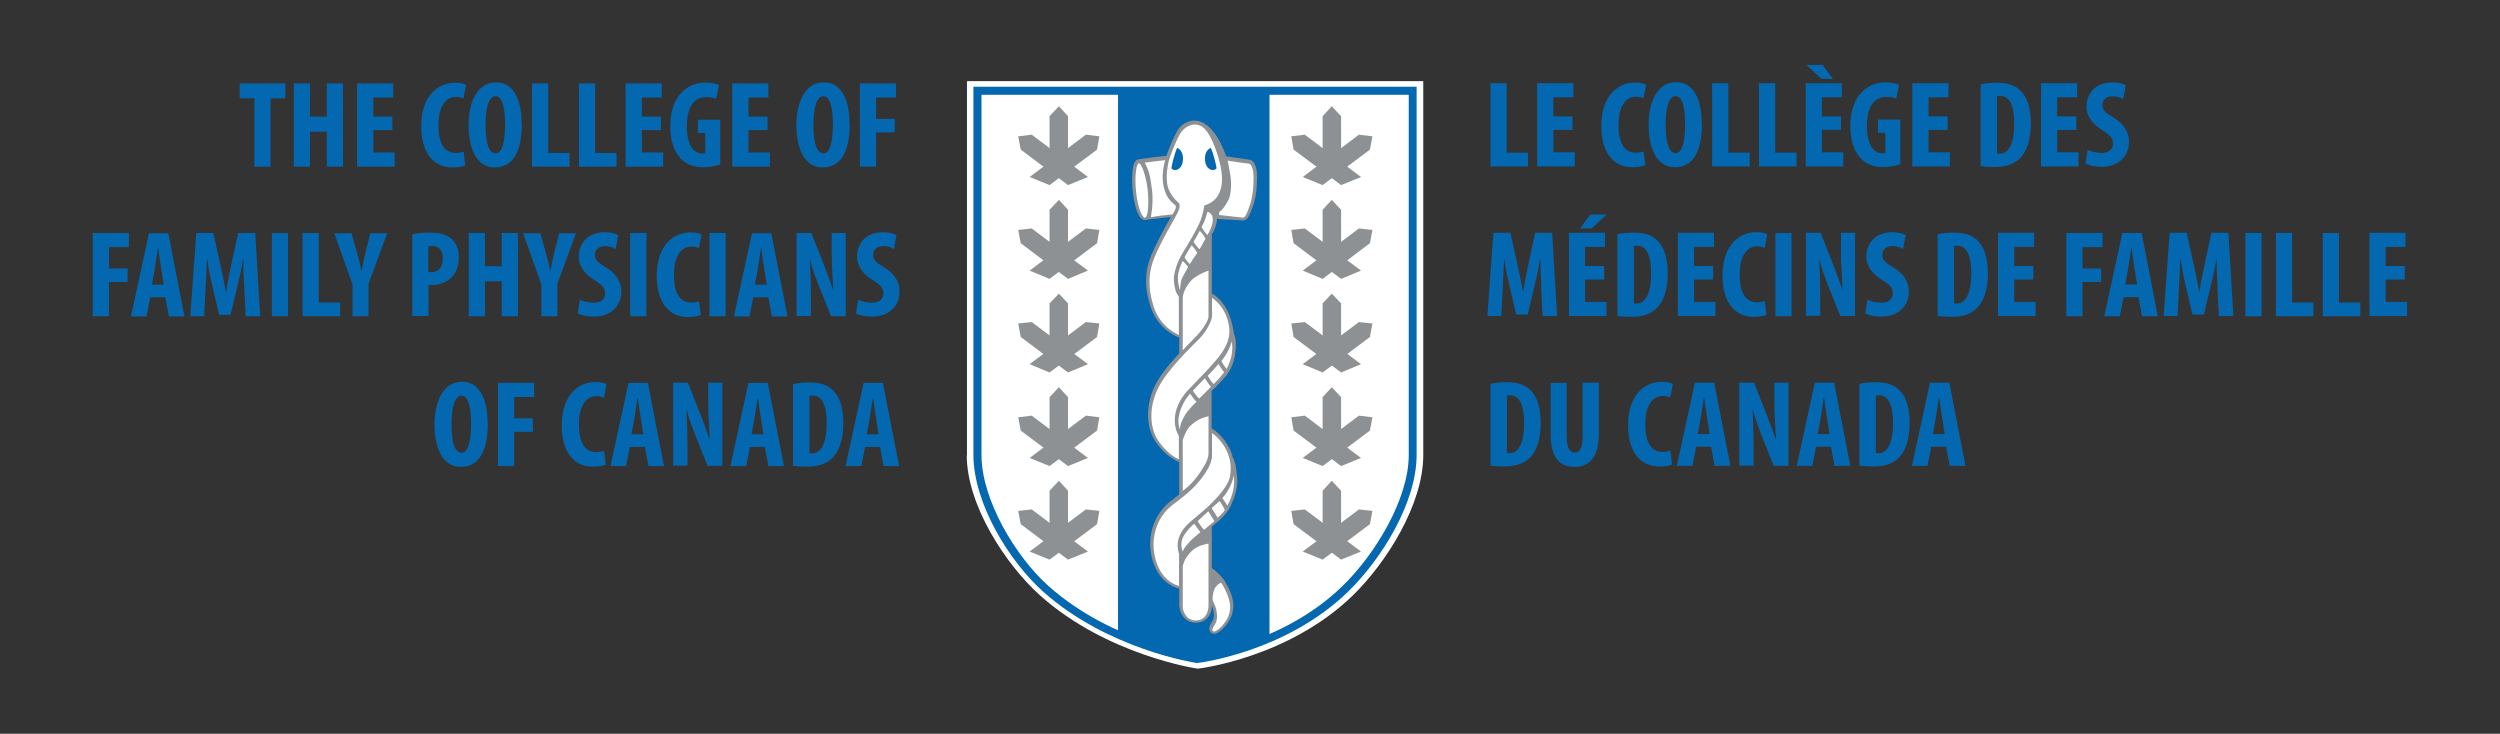 <?xml version="1.0" encoding="UTF-8"?><svg id="Layer_1" xmlns="http://www.w3.org/2000/svg" viewBox="0 0 120.48 35.36"><rect x="0" y="0" width="120.48" height="35.36" fill="#333333" stroke="none"/><defs><style>.cls-1{fill-rule:evenodd;}.cls-1,.cls-2,.cls-3,.cls-4{stroke-width:0px;}.cls-1,.cls-3{fill:#fff;}.cls-2{fill:#8e9193;}.cls-4{fill:#0468b0;}</style></defs><path class="cls-4" d="m71.83,4.01h.78v3.35h1.03v.66h-1.81v-4.01Z"/><path class="cls-4" d="m75.78,6.26h-.92v1.08h1.03v.68h-1.81v-4.01h1.74v.68h-.96v.92h.92v.65Z"/><path class="cls-4" d="m79.29,7.96c-.11.05-.33.1-.61.1-1.02,0-1.51-.84-1.51-1.98,0-1.51.84-2.1,1.62-2.1.27,0,.46.05.54.11l-.13.65c-.09-.04-.19-.08-.36-.08-.44,0-.84.38-.84,1.37s.36,1.33.84,1.33c.13,0,.28-.03.37-.06l.08.65Z"/><path class="cls-4" d="m82.02,5.94c0,1.51-.53,2.12-1.3,2.12-.91,0-1.27-.96-1.27-2.06s.43-2.04,1.32-2.04c.97,0,1.24,1.06,1.24,1.98Zm-1.75.07c0,.91.17,1.37.49,1.37s.45-.59.45-1.41c0-.7-.11-1.34-.46-1.34-.31,0-.48.51-.48,1.37Z"/><path class="cls-4" d="m82.51,4.01h.78v3.35h1.03v.66h-1.81v-4.01Z"/><path class="cls-4" d="m84.77,4.01h.78v3.35h1.03v.66h-1.81v-4.01Z"/><path class="cls-4" d="m88.72,6.26h-.92v1.08h1.03v.68h-1.81v-4.01h1.74v.68h-.96v.92h.92v.65Zm-.88-3.13l.49.67h-.55l-.73-.67h.79Z"/><path class="cls-4" d="m91.59,7.91c-.17.07-.54.14-.83.14-.46,0-.8-.13-1.07-.4-.34-.33-.53-.93-.52-1.62.02-1.46.85-2.06,1.7-2.06.3,0,.53.06.65.12l-.14.67c-.11-.06-.26-.09-.46-.09-.53,0-.95.36-.95,1.41,0,.96.37,1.31.74,1.31.07,0,.12,0,.15-.02v-.97h-.36v-.64h1.08v2.14Z"/><path class="cls-4" d="m93.86,6.26h-.92v1.08h1.03v.68h-1.81v-4.01h1.74v.68h-.96v.92h.92v.65Z"/><path class="cls-4" d="m95.45,4.07c.2-.05.48-.08.79-.08.51,0,.86.12,1.11.36.34.31.52.84.52,1.62s-.21,1.38-.56,1.69c-.27.26-.67.39-1.22.39-.24,0-.49-.02-.64-.04v-3.93Zm.78,3.33s.09.01.14.01c.37,0,.7-.37.7-1.47,0-.82-.21-1.32-.68-1.32-.05,0-.11,0-.15.02v2.76Z"/><path class="cls-4" d="m100.06,6.26h-.92v1.08h1.03v.68h-1.81v-4.01h1.74v.68h-.96v.92h.92v.65Z"/><path class="cls-4" d="m100.62,7.22c.16.09.43.15.66.15.37,0,.55-.19.55-.45,0-.29-.18-.43-.52-.65-.55-.33-.76-.75-.76-1.12,0-.64.43-1.18,1.27-1.18.26,0,.51.07.63.14l-.13.67c-.11-.07-.29-.14-.51-.14-.33,0-.49.2-.49.42,0,.24.12.36.55.62.53.32.73.73.73,1.15,0,.73-.54,1.21-1.33,1.21-.32,0-.64-.08-.77-.16l.11-.67Z"/><path class="cls-4" d="m74.28,13.83c-.02-.38-.05-.9-.04-1.33h-.02c-.07.43-.18.92-.26,1.23l-.34,1.43h-.55l-.33-1.41c-.08-.32-.18-.82-.24-1.25h-.02c-.01.43-.04.94-.06,1.34l-.07,1.39h-.67l.29-4.01h.82l.32,1.45c.11.51.21.95.29,1.4h.01c.06-.45.15-.9.26-1.4l.31-1.45h.82l.24,4.01h-.7l-.07-1.4Z"/><path class="cls-4" d="m77.31,13.47h-.92v1.08h1.03v.68h-1.81v-4.01h1.74v.68h-.96v.92h.92v.65Zm.12-3.13l-.73.67h-.55l.49-.67h.78Z"/><path class="cls-4" d="m77.95,11.29c.2-.05.48-.08.79-.08.51,0,.86.12,1.11.36.34.31.52.84.52,1.62s-.21,1.38-.56,1.69c-.27.26-.67.39-1.22.39-.24,0-.49-.02-.64-.04v-3.93Zm.78,3.33s.09.01.14.01c.37,0,.7-.37.7-1.47,0-.82-.21-1.32-.68-1.32-.05,0-.11,0-.15.02v2.76Z"/><path class="cls-4" d="m82.56,13.47h-.92v1.08h1.03v.68h-1.81v-4.01h1.74v.68h-.96v.92h.92v.65Z"/><path class="cls-4" d="m85.13,15.17c-.11.05-.33.1-.61.1-1.02,0-1.51-.84-1.51-1.98,0-1.51.84-2.1,1.62-2.1.27,0,.46.05.54.11l-.13.65c-.09-.04-.19-.08-.36-.08-.44,0-.84.38-.84,1.37s.36,1.33.84,1.33c.13,0,.28-.03.37-.06l.08.65Z"/><path class="cls-4" d="m86.34,11.23v4.01h-.78v-4.01h.78Z"/><path class="cls-4" d="m87.03,15.23v-4.01h.71l.62,1.57c.12.31.31.83.43,1.17h.01c-.02-.42-.08-1.12-.08-1.85v-.89h.68v4.01h-.71l-.61-1.52c-.13-.34-.31-.84-.4-1.21h-.01c.02.4.05,1.02.05,1.82v.9h-.68Z"/><path class="cls-4" d="m90.01,14.44c.16.09.43.15.66.15.37,0,.55-.19.55-.45,0-.29-.18-.43-.52-.65-.55-.33-.76-.75-.76-1.12,0-.64.43-1.18,1.27-1.18.26,0,.51.07.63.14l-.13.67c-.11-.07-.29-.14-.51-.14-.33,0-.49.2-.49.42,0,.24.12.36.55.62.53.32.73.73.73,1.15,0,.73-.54,1.21-1.33,1.21-.32,0-.64-.08-.77-.16l.11-.67Z"/><path class="cls-4" d="m93.38,11.29c.2-.05.48-.08.79-.08.51,0,.86.12,1.11.36.34.31.52.84.52,1.62s-.21,1.38-.56,1.69c-.27.26-.67.39-1.22.39-.24,0-.49-.02-.64-.04v-3.93Zm.78,3.33s.09.01.14.01c.37,0,.7-.37.7-1.47,0-.82-.21-1.32-.68-1.32-.05,0-.11,0-.15.02v2.76Z"/><path class="cls-4" d="m97.99,13.47h-.92v1.08h1.03v.68h-1.81v-4.01h1.74v.68h-.96v.92h.92v.65Z"/><path class="cls-4" d="m99.58,11.23h1.74v.68h-.96v1.03h.9v.65h-.9v1.65h-.78v-4.01Z"/><path class="cls-4" d="m102.34,14.32l-.18.92h-.75l.87-4.01h.93l.78,4.01h-.76l-.17-.92h-.72Zm.65-.61l-.13-.84c-.04-.24-.1-.64-.13-.91h-.02c-.04.27-.1.68-.14.92l-.15.83h.57Z"/><path class="cls-4" d="m106.87,13.83c-.02-.38-.05-.9-.04-1.33h-.02c-.07.43-.18.92-.26,1.23l-.34,1.43h-.55l-.33-1.41c-.08-.32-.18-.82-.24-1.25h-.02c-.01.43-.04.94-.06,1.34l-.07,1.39h-.67l.29-4.01h.82l.32,1.45c.11.51.21.95.29,1.4h.01c.06-.45.15-.9.26-1.4l.31-1.45h.82l.24,4.01h-.7l-.07-1.4Z"/><path class="cls-4" d="m108.99,11.23v4.01h-.78v-4.01h.78Z"/><path class="cls-4" d="m109.68,11.23h.78v3.35h1.03v.66h-1.81v-4.01Z"/><path class="cls-4" d="m111.94,11.23h.78v3.35h1.03v.66h-1.81v-4.01Z"/><path class="cls-4" d="m115.89,13.47h-.92v1.08h1.03v.68h-1.81v-4.01h1.74v.68h-.96v.92h.92v.65Z"/><path class="cls-4" d="m71.83,18.5c.2-.05.48-.08.79-.08.51,0,.86.12,1.11.36.34.31.52.84.52,1.62s-.21,1.39-.56,1.69c-.27.26-.67.39-1.22.39-.24,0-.49-.02-.64-.04v-3.93Zm.78,3.33s.09.01.14.01c.37,0,.7-.37.7-1.47,0-.82-.21-1.32-.68-1.32-.05,0-.11,0-.15.02v2.76Z"/><path class="cls-4" d="m75.5,18.44v2.6c0,.59.18.77.38.77.23,0,.39-.16.39-.77v-2.6h.78v2.47c0,1.03-.39,1.59-1.16,1.59-.84,0-1.16-.58-1.16-1.58v-2.47h.78Z"/><path class="cls-4" d="m80.58,22.39c-.11.05-.33.09-.61.09-1.02,0-1.51-.84-1.51-1.98,0-1.51.84-2.1,1.62-2.1.27,0,.46.05.54.11l-.13.65c-.09-.04-.19-.08-.36-.08-.44,0-.84.38-.84,1.37s.36,1.33.84,1.33c.13,0,.28-.03.37-.06l.08.65Z"/><path class="cls-4" d="m81.74,21.53l-.18.92h-.75l.87-4.01h.93l.78,4.01h-.76l-.17-.92h-.72Zm.65-.61l-.13-.84c-.04-.24-.1-.64-.13-.91h-.02c-.04.27-.1.68-.14.92l-.15.83h.57Z"/><path class="cls-4" d="m83.82,22.45v-4.01h.71l.62,1.57c.12.31.31.83.43,1.17h.01c-.02-.42-.08-1.12-.08-1.85v-.89h.68v4.01h-.71l-.61-1.52c-.13-.34-.31-.84-.4-1.21h-.01c.02.4.05,1.02.05,1.82v.9h-.68Z"/><path class="cls-4" d="m87.52,21.53l-.18.92h-.75l.87-4.01h.93l.78,4.01h-.76l-.17-.92h-.72Zm.65-.61l-.13-.84c-.04-.24-.1-.64-.13-.91h-.02c-.04.27-.1.68-.14.92l-.15.83h.57Z"/><path class="cls-4" d="m89.61,18.5c.2-.05.48-.08.79-.08.51,0,.86.12,1.11.36.34.31.52.84.52,1.62s-.21,1.39-.56,1.69c-.27.26-.67.39-1.22.39-.24,0-.49-.02-.64-.04v-3.93Zm.78,3.33s.09.01.14.01c.37,0,.7-.37.7-1.47,0-.82-.21-1.32-.68-1.32-.05,0-.11,0-.15.02v2.76Z"/><path class="cls-4" d="m93.07,21.53l-.18.92h-.75l.87-4.01h.93l.78,4.01h-.76l-.17-.92h-.72Zm.65-.61l-.13-.84c-.04-.24-.1-.64-.13-.91h-.02c-.04.27-.1.68-.14.92l-.15.83h.57Z"/><path class="cls-4" d="m12.26,4.74h-.71v-.72h2.2v.72h-.71v3.29h-.78v-3.29Z"/><path class="cls-4" d="m14.94,4.02v1.6h.81v-1.6h.78v4.01h-.78v-1.68h-.81v1.68h-.78v-4.01h.78Z"/><path class="cls-4" d="m18.91,6.27h-.92v1.08h1.03v.68h-1.81v-4.01h1.74v.68h-.96v.92h.92v.65Z"/><path class="cls-4" d="m22.42,7.97c-.11.05-.33.1-.61.1-1.02,0-1.51-.84-1.51-1.98,0-1.51.84-2.1,1.62-2.1.27,0,.46.05.54.11l-.13.65c-.09-.04-.19-.08-.36-.08-.44,0-.84.38-.84,1.37s.36,1.33.84,1.33c.13,0,.28-.03.37-.06l.08.65Z"/><path class="cls-4" d="m25.15,5.95c0,1.51-.53,2.12-1.3,2.12-.91,0-1.27-.96-1.27-2.06s.43-2.04,1.32-2.04c.97,0,1.24,1.06,1.24,1.98Zm-1.75.07c0,.91.17,1.37.49,1.37s.45-.59.45-1.41c0-.7-.11-1.34-.46-1.34-.31,0-.48.51-.48,1.37Z"/><path class="cls-4" d="m25.64,4.02h.78v3.35h1.03v.66h-1.81v-4.01Z"/><path class="cls-4" d="m27.9,4.02h.78v3.35h1.03v.66h-1.81v-4.01Z"/><path class="cls-4" d="m31.85,6.27h-.92v1.08h1.03v.68h-1.81v-4.01h1.74v.68h-.96v.92h.92v.65Z"/><path class="cls-4" d="m34.72,7.92c-.17.07-.54.14-.83.14-.46,0-.8-.13-1.07-.4-.34-.33-.53-.93-.52-1.62.02-1.46.85-2.06,1.7-2.06.3,0,.53.06.65.12l-.14.67c-.11-.06-.26-.09-.46-.09-.53,0-.95.36-.95,1.41,0,.96.37,1.31.74,1.31.07,0,.12,0,.15-.02v-.97h-.36v-.64h1.08v2.14Z"/><path class="cls-4" d="m36.99,6.27h-.92v1.08h1.03v.68h-1.81v-4.01h1.74v.68h-.96v.92h.92v.65Z"/><path class="cls-4" d="m40.95,5.95c0,1.51-.53,2.12-1.3,2.12-.91,0-1.27-.96-1.27-2.06s.43-2.04,1.32-2.04c.97,0,1.24,1.06,1.24,1.98Zm-1.75.07c0,.91.17,1.37.49,1.37s.45-.59.45-1.41c0-.7-.11-1.34-.46-1.34-.31,0-.48.51-.48,1.37Z"/><path class="cls-4" d="m41.44,4.02h1.74v.68h-.96v1.03h.9v.65h-.9v1.65h-.78v-4.01Z"/><path class="cls-4" d="m4.47,11.23h1.74v.68h-.96v1.03h.9v.65h-.9v1.65h-.78v-4.01Z"/><path class="cls-4" d="m7.24,14.33l-.18.92h-.75l.87-4.01h.93l.78,4.01h-.75l-.17-.92h-.72Zm.65-.61l-.13-.84c-.04-.24-.1-.64-.13-.91h-.02c-.04.27-.1.68-.14.92l-.15.83h.57Z"/><path class="cls-4" d="m11.77,13.84c-.02-.38-.05-.9-.04-1.33h-.02c-.07.43-.18.92-.26,1.23l-.34,1.43h-.55l-.33-1.41c-.08-.32-.18-.82-.24-1.25h-.02c-.01.43-.04.94-.06,1.34l-.07,1.39h-.67l.29-4.01h.82l.32,1.45c.11.51.21.95.29,1.4h.01c.06-.45.15-.9.26-1.4l.32-1.45h.82l.24,4.01h-.7l-.07-1.4Z"/><path class="cls-4" d="m13.88,11.23v4.01h-.78v-4.01h.78Z"/><path class="cls-4" d="m14.58,11.23h.78v3.35h1.03v.66h-1.81v-4.01Z"/><path class="cls-4" d="m16.99,15.24v-1.53l-.88-2.47h.83l.27.96c.07.26.15.55.21.85h.01c.05-.29.11-.58.18-.87l.24-.94h.81l-.9,2.44v1.56h-.78Z"/><path class="cls-4" d="m19.87,11.29c.22-.05.52-.08.81-.08.46,0,.83.07,1.09.31.24.21.34.54.34.88,0,.43-.13.74-.34.96-.25.26-.65.38-.97.38h-.15v1.49h-.78v-3.95Zm.78,1.82s.08.01.12.01c.39,0,.57-.28.57-.65,0-.35-.14-.62-.51-.62-.07,0-.14.01-.19.03v1.24Z"/><path class="cls-4" d="m23.37,11.23v1.6h.81v-1.6h.78v4.01h-.78v-1.68h-.81v1.68h-.78v-4.01h.78Z"/><path class="cls-4" d="m26.09,15.24v-1.53l-.88-2.47h.83l.27.96c.07.26.15.55.21.85h.01c.05-.29.11-.58.18-.87l.24-.94h.81l-.9,2.44v1.56h-.78Z"/><path class="cls-4" d="m27.95,14.44c.16.09.43.15.66.15.37,0,.55-.19.55-.45,0-.29-.18-.43-.52-.65-.55-.33-.75-.75-.75-1.12,0-.64.43-1.18,1.27-1.18.26,0,.51.07.63.14l-.12.67c-.11-.07-.29-.14-.51-.14-.33,0-.49.2-.49.42,0,.24.12.36.55.62.53.32.72.73.72,1.15,0,.73-.54,1.21-1.33,1.21-.32,0-.64-.08-.77-.16l.11-.67Z"/><path class="cls-4" d="m31.15,11.23v4.01h-.78v-4.01h.78Z"/><path class="cls-4" d="m33.77,15.18c-.11.05-.33.1-.61.1-1.02,0-1.51-.84-1.51-1.98,0-1.51.84-2.1,1.62-2.1.27,0,.46.05.54.11l-.13.65c-.09-.04-.19-.08-.36-.08-.44,0-.84.38-.84,1.37s.36,1.33.84,1.33c.13,0,.28-.03.37-.06l.08.65Z"/><path class="cls-4" d="m34.97,11.23v4.01h-.78v-4.01h.78Z"/><path class="cls-4" d="m36.3,14.33l-.18.92h-.75l.87-4.01h.93l.78,4.01h-.75l-.17-.92h-.72Zm.65-.61l-.13-.84c-.04-.24-.1-.64-.13-.91h-.02c-.04.27-.1.68-.14.92l-.15.83h.57Z"/><path class="cls-4" d="m38.39,15.24v-4.01h.71l.62,1.57c.12.31.31.83.43,1.17h.01c-.02-.42-.08-1.12-.08-1.85v-.89h.68v4.01h-.71l-.61-1.52c-.13-.34-.32-.84-.4-1.21h-.01c.02.4.05,1.02.05,1.82v.9h-.68Z"/><path class="cls-4" d="m41.36,14.44c.16.09.43.15.66.15.37,0,.55-.19.55-.45,0-.29-.18-.43-.52-.65-.55-.33-.75-.75-.75-1.12,0-.64.43-1.18,1.27-1.18.26,0,.51.07.63.14l-.12.67c-.11-.07-.29-.14-.51-.14-.33,0-.49.2-.49.42,0,.24.12.36.55.62.53.32.72.73.72,1.15,0,.73-.54,1.21-1.33,1.21-.32,0-.64-.08-.77-.16l.11-.67Z"/><path class="cls-4" d="m23.51,20.38c0,1.51-.53,2.12-1.3,2.12-.91,0-1.27-.96-1.27-2.06s.43-2.04,1.32-2.04c.97,0,1.24,1.06,1.24,1.98Zm-1.75.07c0,.91.17,1.37.49,1.37s.45-.59.45-1.41c0-.7-.11-1.34-.46-1.34-.31,0-.48.51-.48,1.37Z"/><path class="cls-4" d="m24,18.45h1.74v.68h-.96v1.03h.9v.65h-.9v1.65h-.78v-4.01Z"/><path class="cls-4" d="m29.19,22.4c-.11.05-.33.09-.61.09-1.02,0-1.51-.84-1.51-1.98,0-1.51.84-2.1,1.62-2.1.27,0,.46.05.54.11l-.13.65c-.09-.04-.19-.08-.36-.08-.44,0-.84.38-.84,1.37s.36,1.33.84,1.33c.13,0,.28-.03.37-.06l.08.65Z"/><path class="cls-4" d="m30.35,21.54l-.18.92h-.75l.87-4.01h.93l.78,4.01h-.75l-.17-.92h-.72Zm.65-.61l-.13-.84c-.04-.24-.1-.64-.13-.91h-.02c-.04.27-.1.68-.14.92l-.15.83h.57Z"/><path class="cls-4" d="m32.44,22.45v-4.01h.71l.62,1.57c.12.31.31.83.43,1.17h.01c-.02-.42-.08-1.12-.08-1.85v-.89h.68v4.01h-.71l-.61-1.52c-.13-.34-.32-.84-.4-1.21h-.01c.02.4.05,1.02.05,1.82v.9h-.68Z"/><path class="cls-4" d="m36.14,21.54l-.18.92h-.76l.87-4.01h.93l.78,4.01h-.75l-.17-.92h-.72Zm.65-.61l-.13-.84c-.04-.24-.1-.64-.13-.91h-.02c-.04.27-.1.68-.14.92l-.15.83h.57Z"/><path class="cls-4" d="m38.22,18.51c.2-.05.48-.08.79-.08.51,0,.86.12,1.11.36.34.31.52.84.52,1.62s-.21,1.39-.56,1.69c-.27.26-.67.39-1.22.39-.24,0-.49-.02-.64-.04v-3.93Zm.78,3.33s.1.01.14.01c.37,0,.7-.37.7-1.47,0-.82-.21-1.32-.68-1.32-.05,0-.11,0-.15.02v2.76Z"/><path class="cls-4" d="m41.69,21.54l-.18.92h-.76l.87-4.01h.93l.78,4.01h-.75l-.17-.92h-.72Zm.65-.61l-.13-.84c-.04-.24-.1-.64-.13-.91h-.02c-.04.27-.1.68-.14.92l-.15.83h.57Z"/><path class="cls-3" d="m46.59,21.94c0,2.4,1.88,5.28,3.55,6.77,3.21,2.86,7.52,3.51,7.56,3.51h.02s.03,0,.03,0c.04,0,4.35-.52,7.44-3.52,1.63-1.59,3.4-4.39,3.4-6.77V3.91h-21.99v18.04"/><path class="cls-4" d="m61.12,30.78c-1.03.43-2.44,1.01-3.62,1.01-1.02-.06-2.22-.63-3.58-1.17V4.38h7.2v26.4"/><path class="cls-4" d="m57.5,31.85c-.85-.05-1.79-.44-2.88-.88-.23-.09-.47-.19-.71-.29h-.03V4.32h7.3v26.49s-.03.01-.03.01c-.97.4-2.43,1.02-3.64,1.02Zm-3.52-1.26c.23.09.46.18.68.27,1.08.44,2.02.82,2.85.88,1.17,0,2.6-.59,3.56-.99V4.43h-7.09v26.16Z"/><polyline class="cls-2" points="51.47 8.22 51.47 5.6 51.03 5.12 50.58 5.6 50.58 8.22 51.47 8.22"/><polyline class="cls-2" points="50.58 8.92 52.87 7.21 52.98 6.57 52.33 6.49 49.62 8.53 50.58 8.92"/><polyline class="cls-2" points="51.47 8.92 49.19 7.21 49.07 6.57 49.72 6.49 52.43 8.53 51.47 8.92"/><polyline class="cls-2" points="51.47 12.74 51.47 10.11 51.03 9.63 50.58 10.11 50.58 12.74 51.47 12.74"/><polyline class="cls-2" points="50.58 13.44 52.87 11.72 52.98 11.08 52.33 11.01 49.62 13.04 50.58 13.44"/><polyline class="cls-2" points="51.47 13.44 49.19 11.72 49.07 11.08 49.72 11.01 52.43 13.04 51.47 13.44"/><polyline class="cls-2" points="51.47 17.25 51.47 14.62 51.03 14.15 50.58 14.62 50.58 17.25 51.47 17.25"/><polyline class="cls-2" points="50.58 17.95 52.87 16.24 52.98 15.59 52.33 15.52 49.62 17.55 50.58 17.95"/><polyline class="cls-2" points="51.47 17.95 49.19 16.24 49.07 15.59 49.72 15.52 52.43 17.55 51.47 17.95"/><polyline class="cls-2" points="51.47 21.76 51.47 19.14 51.03 18.66 50.58 19.14 50.58 21.76 51.47 21.76"/><polyline class="cls-2" points="50.58 22.46 52.87 20.75 52.98 20.11 52.33 20.03 49.62 22.07 50.58 22.46"/><polyline class="cls-2" points="51.47 22.46 49.19 20.75 49.07 20.11 49.72 20.03 52.43 22.07 51.47 22.46"/><polyline class="cls-2" points="51.47 26.28 51.47 23.65 51.03 23.17 50.58 23.65 50.58 26.28 51.47 26.28"/><polyline class="cls-2" points="50.58 26.97 52.87 25.26 52.98 24.62 52.33 24.55 49.62 26.58 50.58 26.97"/><polyline class="cls-2" points="51.47 26.97 49.19 25.26 49.07 24.62 49.72 24.55 52.43 26.58 51.47 26.97"/><path class="cls-4" d="m47.11,4.57h20.97l-.19-.19v17.55c0,2.11-1.61,4.78-3.2,6.32-2.92,2.84-6.99,3.32-7.03,3.33h.05s-4.13-.62-7.17-3.33c-1.59-1.41-3.24-4.17-3.24-6.32V4.37s-.19.19-.19.19m-.2,17.35c0,2.35,1.73,5.15,3.37,6.61,3.13,2.79,7.33,3.42,7.38,3.43h.02s.02,0,.02,0c.04,0,4.24-.5,7.26-3.43,1.6-1.55,3.31-4.28,3.31-6.6V4.18h-21.36v17.74Z"/><path class="cls-2" d="m60.31,7.73c-.06-.03-.11-.04-.41-.08l-.14-.02c-.19-.02-.35-.05-.53-.08l-.14-.02c-.05-.13-.08-.23-.14-.36-.36-.85-.86-1.34-1.37-1.36-.27,0-.56.13-.75.36-.14.17-.34.59-.59,1.26,0,.03-.02.06-.03.08l-.63.07c-.26.03-.73.1-.73.1-.43.08-.26,1.57-.25,1.63.08.64.24,1.12.44,1.25.06.04.12.05.19.04.07-.02.33-.06,1.19-.14h.01c-.05.08-.09.16-.14.24-.22.39-.64,1.18-.82,1.63-.31.77-.32,1.55-.02,2.45.35,1.09,1.27,1.45,1.31,1.46h.02s.02.01.02.01h.03v.78c-.6.64-.99,1.17-1.2,1.62-.43.93-.4,1.97.08,2.66.32.46.65.71.87.83.01,0,.03.02.04.03.05.03.12.06.21.09v1.57c-.08.06-.15.12-.22.17-.16.13-.31.23-.42.35-.47.46-.76,1.15-.76,1.83,0,.8.34,1.85,1.31,2.16.03,0,.06.02.09.03v.88h.01c.01.11.07.36.26.55.14.14.33.21.54.21s.38-.07.52-.2c.22-.22.25-.53.25-.63.05.12.09.26.09.49,0,.16-.04.22-.1.31-.03.04-.05.09-.08.15-.1.2,0,.31.03.35.08.07.2.09.3.03.08-.05.27-.15.51-.48.23-.32.32-.7.26-1.07-.07-.41-.32-.83-.39-.95,0,0,0,0,0,0-.02-.04-.06-.09-.1-.13-.13-.18-.31-.34-.53-.51v-1.99l.16-.14c.18-.14.65-.51.84-1.07.2-.45.28-.96.2-1.33h0c-.02-.25-.05-.55-.19-.79-.05-.23-.15-.46-.29-.67-.32-.49-.63-.67-.64-.68,0,0-.04-.03-.09-.05v-1.82l.12-.1.11-.11s0,0,0,0c.18-.18.41-.43.52-.57,0,0,0-.01.08-.13.03-.05.06-.09.07-.12h0c.2-.37.3-.89.26-1.4-.01-.16-.07-.25-.09-.34v-.03c-.04-.23-.09-.52-.23-.88-.25-.65-.73-.95-.75-.96h0s0,0,0,0c0,0-.03-.02-.08-.04v-2.89s.03-.02.03-.02c0-.01.03-.03.03-.03.09-.19.19-.44.19-.66,1,.05,1.12.07,1.15.07.13.02.22,0,.31-.09.08-.09.19-.35.31-.71.14-.45.16-.92.16-1.33,0-.42-.13-.68-.25-.75m-.74,15.21h0s.02-.01.02-.01h-.02Z"/><polyline class="cls-2" points="63.74 8.22 63.74 5.6 64.18 5.12 64.63 5.6 64.63 8.22 63.74 8.22"/><polyline class="cls-2" points="64.63 8.92 62.34 7.21 62.23 6.57 62.88 6.49 65.59 8.53 64.63 8.92"/><polyline class="cls-2" points="63.74 8.92 66.02 7.21 66.14 6.57 65.49 6.49 62.78 8.53 63.74 8.92"/><polyline class="cls-2" points="63.74 12.74 63.74 10.11 64.18 9.63 64.63 10.11 64.63 12.74 63.74 12.74"/><polyline class="cls-2" points="64.63 13.44 62.34 11.72 62.23 11.08 62.88 11.01 65.59 13.04 64.63 13.44"/><polyline class="cls-2" points="63.74 13.44 66.02 11.72 66.14 11.08 65.49 11.01 62.78 13.04 63.74 13.44"/><polyline class="cls-2" points="63.74 17.25 63.74 14.62 64.18 14.15 64.63 14.62 64.63 17.25 63.74 17.25"/><polyline class="cls-2" points="64.63 17.95 62.34 16.24 62.23 15.59 62.88 15.52 65.59 17.55 64.63 17.95"/><polyline class="cls-2" points="63.74 17.95 66.02 16.24 66.14 15.59 65.49 15.52 62.78 17.55 63.74 17.95"/><polyline class="cls-2" points="63.74 21.76 63.74 19.14 64.18 18.66 64.63 19.14 64.63 21.76 63.74 21.76"/><polyline class="cls-2" points="64.63 22.46 62.34 20.75 62.23 20.11 62.88 20.03 65.59 22.07 64.63 22.46"/><polyline class="cls-2" points="63.74 22.46 66.02 20.75 66.14 20.11 65.49 20.03 62.78 22.07 63.74 22.46"/><polyline class="cls-2" points="63.74 26.28 63.74 23.65 64.18 23.17 64.63 23.65 64.63 26.28 63.74 26.28"/><polyline class="cls-2" points="64.63 26.97 62.34 25.26 62.23 24.62 62.88 24.55 65.59 26.58 64.63 26.97"/><polyline class="cls-2" points="63.74 26.97 66.02 25.26 66.14 24.62 65.49 24.55 62.78 26.58 63.74 26.97"/><path class="cls-3" d="m55.19,10.49c-.1.03-.33-.33-.43-1.16-.1-.82,0-1.43.12-1.46.12-.02.35.58.43,1.28.07.71.01,1.3-.12,1.33"/><path class="cls-3" d="m57.59,6c.48.01.75.52,1.01,1.24.26.73.38,1.42.22,1.9-.12.37-.32.56-.57.68-.11.05-.21.08-.21.08,0,0-.06.48-.25.88-.19.41-.49.91-.79,1.4-.3.48-.41.98-.43,1.18-.01.2.05.64.14.78.09.14.1.16.1.16v1.84s-.88-.33-1.21-1.36c-.33-1.03-.21-1.75.02-2.34.17-.43.58-1.2.81-1.6.23-.41.41-.72.42-.88,0-.16-.04-.19-.13-.26-.07-.06-.43-.42-.48-.9-.05-.48.06-1.03.16-1.28.1-.26.38-1,.57-1.21.17-.2.42-.31.62-.31"/><path class="cls-3" d="m55.16,7.84s.19-.03.45-.06c.26-.03.54-.06.54-.06,0,0-.18.6-.1,1.12.08.52.28.75.36.84.08.09.22.19.25.23.02.04,0,.16-.05.24-.1.2-.11.19-.16.19-.06,0-.75.07-.99.13,0,0,.14-.67.06-1.3-.08-.63-.13-.91-.35-1.33"/><path class="cls-3" d="m59.16,7.74s.2.04.58.09c.38.05.47.05.5.08.04.02.17.19.17.61,0,.41-.02.86-.15,1.28-.13.42-.23.6-.27.64-.04.04-.06.06-.17.04-.1-.01-1.07-.12-1.07-.12v-.13s.17-.12.29-.32c.13-.2.25-.37.28-.81.04-.43-.06-.83-.09-1.02-.03-.19-.07-.34-.07-.34"/><path class="cls-3" d="m57.96,15.84c.15-.22.28-.44.28-.59v-2.21s-.35.11-.7.36c-.31.23-.54.71-.54.95v2.54s.01-.02.02-.03c.14-.18.71-.69.94-1.03"/><path class="cls-1" d="m58.06,22.41c.19-.34.18-.53.18-.55v-1.8c-.28.06-.57.18-.84.43-.19.17-.31.44-.4.71v2.45c.44-.3.81-.8,1.06-1.25"/><path class="cls-3" d="m57.18,26.86c-.08.11-.14.25-.18.43v1.98c0,.11.12.63.63.63s.61-.5.61-.7v-3c-.05,0-.1.02-.16.03-.49.11-.68.33-.9.62"/><path class="cls-3" d="m58.41,14.36v.87c0,.19-.23.69-.58,1.06-.28.3-1.6,1.51-2.05,2.48-.38.81-.42,1.81.06,2.5.48.69.97.86.97.86v-1.13s-.24-.34-.19-.89c.05-.55.34-1.01.7-1.38.36-.37,1.33-1.35,1.59-1.77.26-.42.5-.9.19-1.72-.23-.6-.68-.88-.68-.88"/><path class="cls-3" d="m58.41,20.88v1.04c.03.51-.56,1.27-1.02,1.7-.47.43-.85.66-1.09.89-.45.44-.71,1.09-.71,1.72s.25,1.72,1.23,2.01v-1.55s-.12-.32-.04-.66c.08-.34.29-.62.51-.82.22-.2.83-.68,1.09-.95.26-.27.82-.83.9-1.33.08-.5,0-.96-.28-1.42-.3-.47-.58-.63-.58-.63"/><path class="cls-3" d="m58.89,28.14c.06.09.3.51.37.9.06.3,0,.65-.23.95-.22.31-.39.39-.46.43-.07.04-.2,0-.11-.17.08-.18.19-.24.19-.53,0-.29-.06-.47-.13-.61-.06-.14-.1-.17-.08-.32.01-.14.04-.34.13-.48.09-.13.19-.19.24-.21.05-.02.06,0,.07.03"/><path class="cls-3" d="m57.42,11.83s-.13.21-.18.29c-.06.1-.15.26-.15.29,0,.03.18.26.24.31.03,0,.11-.15.16-.23.07-.1.2-.29.2-.29.03-.04-.26-.4-.28-.38"/><path class="cls-3" d="m57.81,11.14s-.25.46-.28.5c-.03.04.27.38.28.37.02-.02.26-.46.28-.5.02-.04-.26-.42-.28-.38"/><path class="cls-3" d="m58.18,11.33s.08-.12.1-.17c.19-.38.28-.81-.07-.95-.04-.01-.02.04-.15.41-.03.1-.15.29-.15.33,0,.03.26.38.27.38"/><path class="cls-3" d="m57.18,12.77s-.15-.2-.19-.18c0,0-.2.4-.22.7-.03.37.1.71.1.71,0,0,0-.4.11-.62.07-.15.27-.47.27-.51,0-.03-.05-.08-.06-.1"/><path class="cls-3" d="m57.35,18.97s-.03.03-.04.05c-.24.27-.46.73-.51,1.1-.04.37.06.58.06.58,0,0,0-.21.11-.43.11-.22.13-.32.49-.71.06-.06.13-.13.2-.2-.1-.09-.23-.27-.3-.38"/><path class="cls-3" d="m58.87,17.42c.08.15.11.18.24.36.2-.35.34-.87.25-1.32,0-.04-.07.41-.5.94,0,0,.02.01.02.02"/><path class="cls-3" d="m58.98,17.92c-.14-.19-.15-.19-.26-.38-.3.36-.52.57-.52.57.05.08.17.28.29.4.18-.18.35-.37.48-.54,0,0,.02-.02.02-.03,0,0-.02-.01-.02-.02"/><path class="cls-3" d="m58.06,18.23c-.2.21-.41.42-.57.59.03.08.19.29.3.39.18-.18.38-.37.57-.57-.14-.15-.26-.36-.3-.42"/><polyline class="cls-2" points="58.71 24.15 58.7 24.15 58.7 24.15 58.71 24.15"/><polyline class="cls-2" points="58.76 24.17 58.75 24.16 58.76 24.17"/><path class="cls-3" d="m58.91,24.01s.05.07.08.11c.03.04.05.08.08.12.02.04.07.12.08.12h0c.24-.41.39-1.01.3-1.45,0-.03-.03.51-.53,1.08,0,0,0,0,0,.01"/><polyline class="cls-2" points="58.01 25.52 58.02 25.52 58.01 25.52 58.01 25.52"/><path class="cls-3" d="m57.85,25.65s-.21-.3-.3-.41c-.12.11-.23.21-.29.29-.13.15-.25.33-.3.49-.06.28,0,.48.04.56.07-.15.05-.16.33-.47.13-.14.3-.28.5-.45,0,0,.02-.01.02-.01"/><path class="cls-3" d="m58.52,25.11s-.18-.3-.29-.47c-.17.15-.46.42-.5.46-.03.02.19.32.28.42h0s0,0,.01,0c0,0,.02,0,.02,0,.14-.12.48-.4.48-.4"/><path class="cls-3" d="m59.01,24.53c-.05-.09-.11-.2-.17-.29-.02-.03-.04-.07-.07-.09-.09.08-.23.21-.38.34.03.04.29.45.29.46.11-.11.23-.2.31-.31,0,0,.01-.02.02-.03,0-.03.01-.03,0-.08"/><path class="cls-4" d="m56.72,7.14s-.17.39-.27.97c0,0,.09.12.24.08.15-.04.27-.17.31-.4.03-.22,0-.39-.09-.52-.09-.12-.18-.14-.18-.14"/><path class="cls-4" d="m58.36,7.14s.17.39.27.97c0,0-.09.12-.24.08-.15-.04-.27-.17-.31-.4-.03-.22,0-.39.09-.52.09-.12.18-.14.18-.14"/></svg>